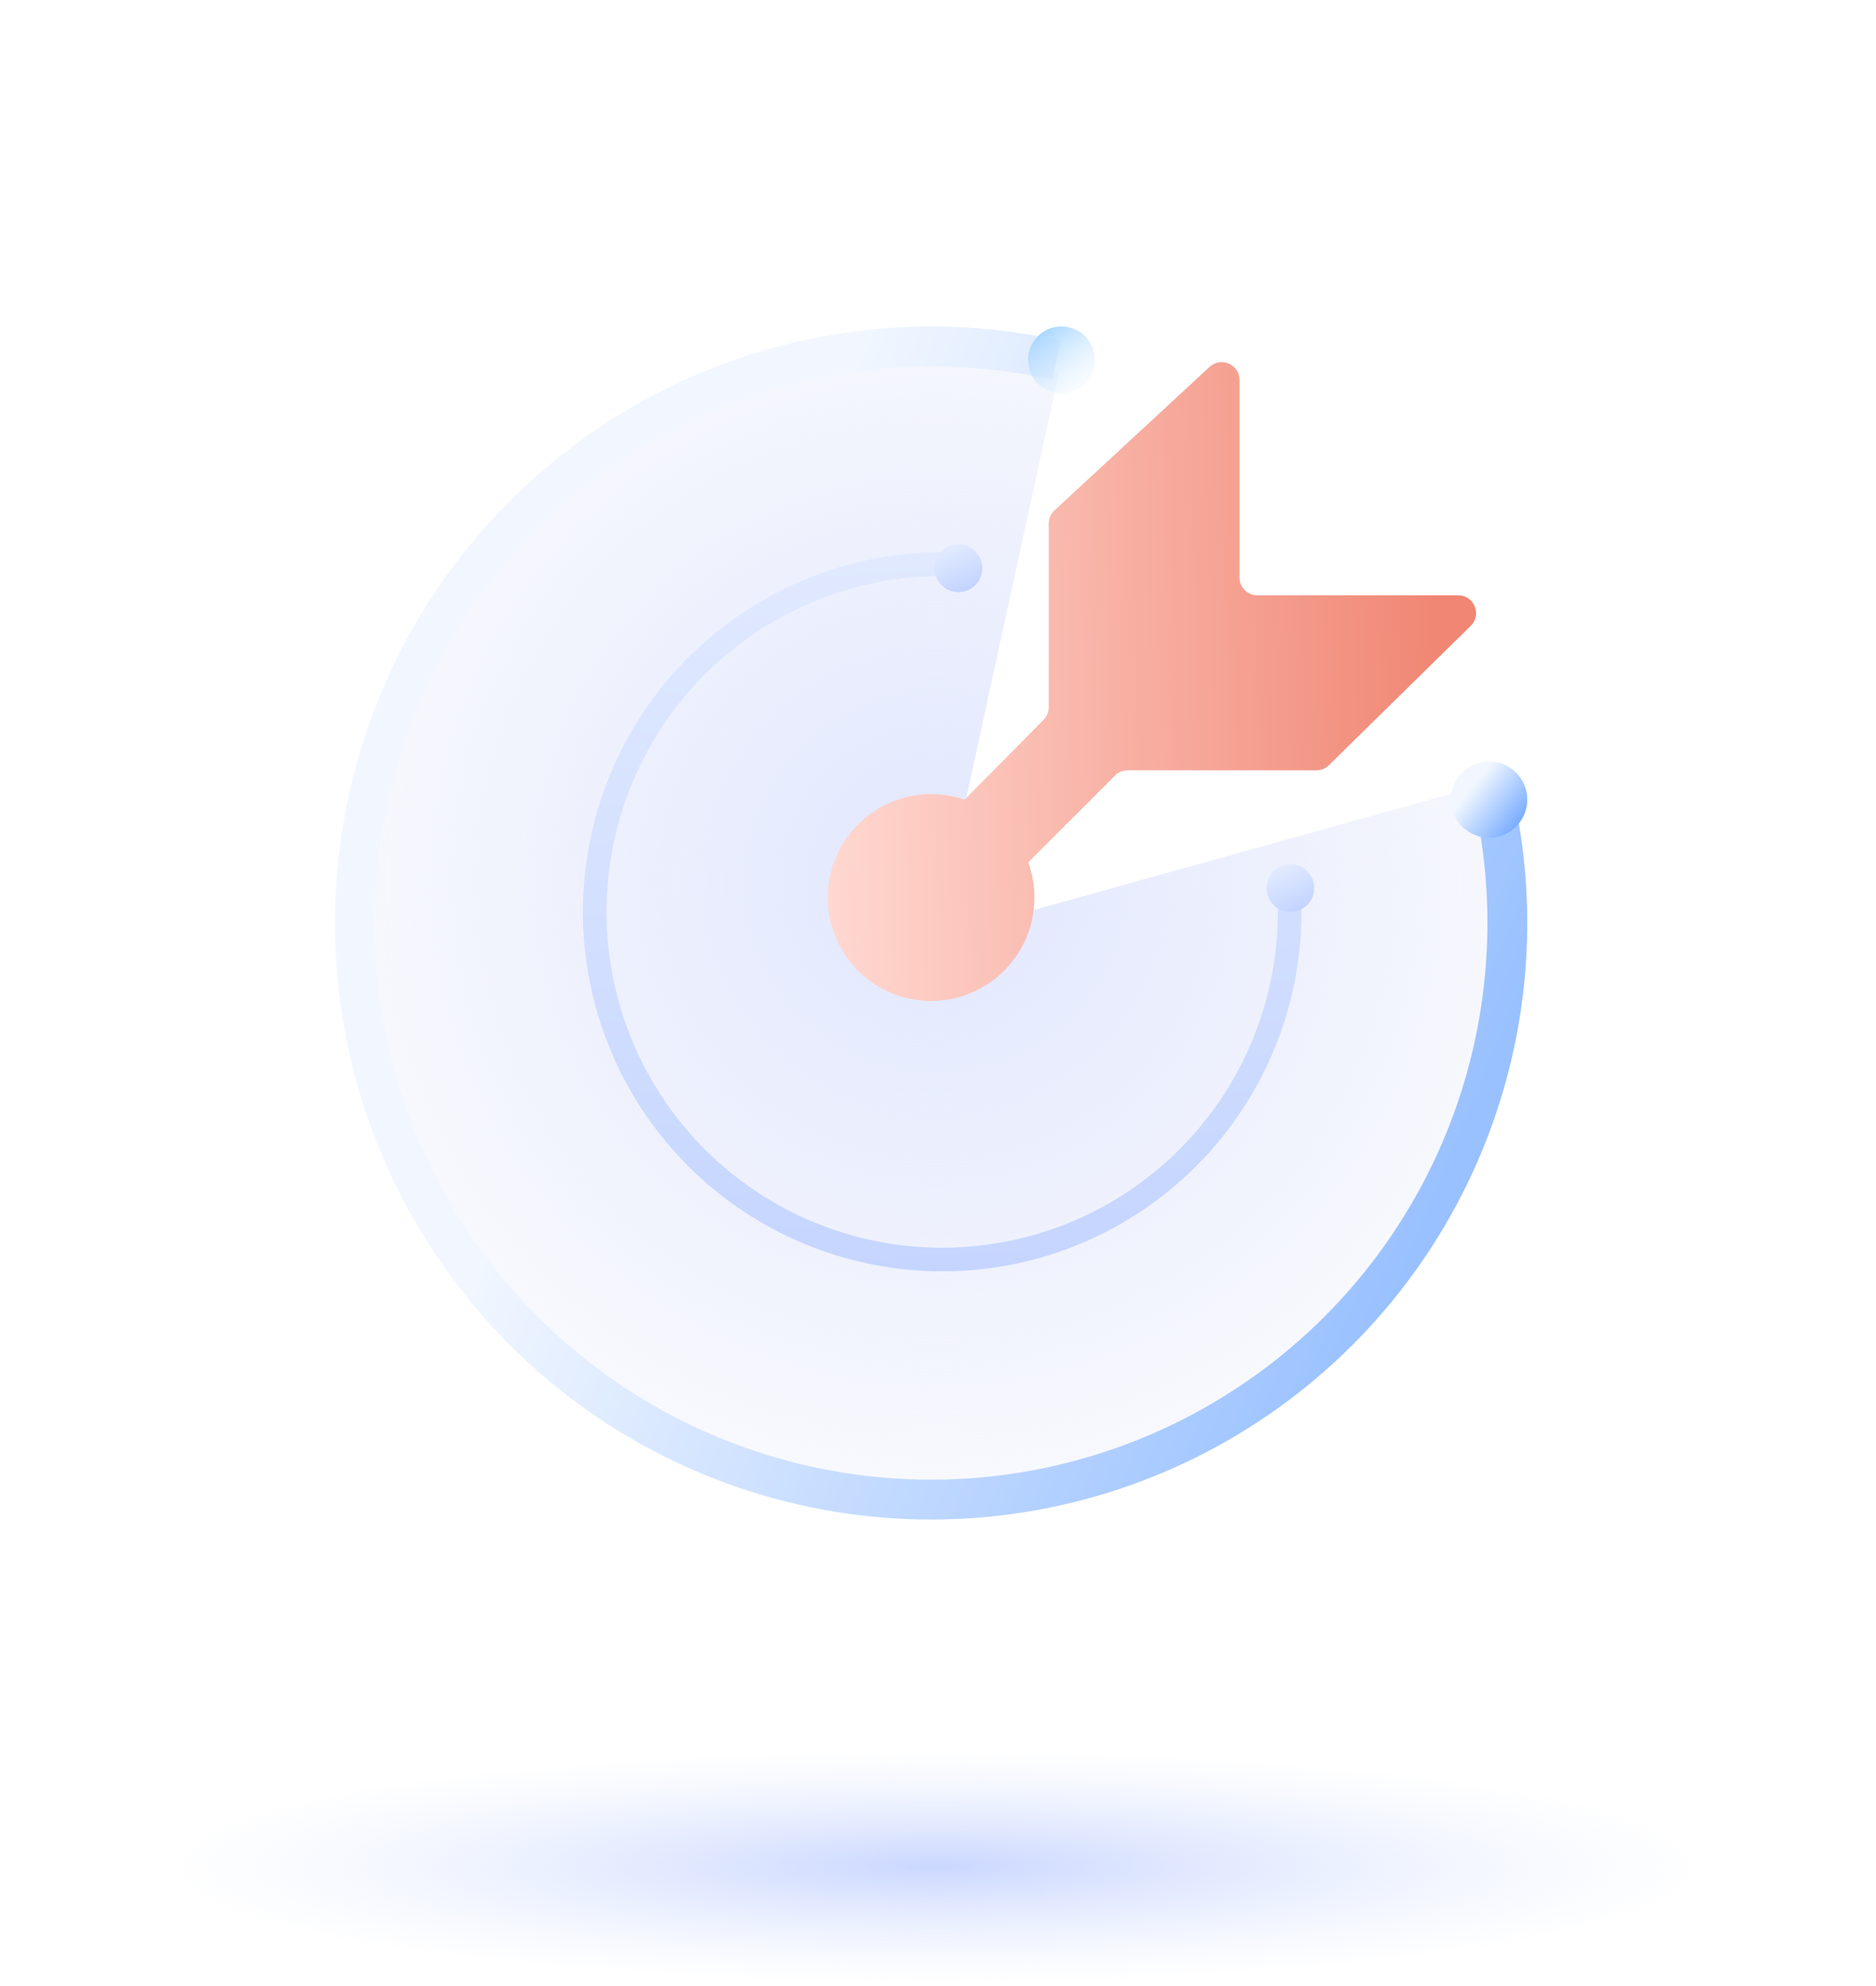 <svg width="414" height="438" viewBox="0 0 414 438" fill="none" xmlns="http://www.w3.org/2000/svg">
<g filter="url(#filter0_f_51_1080)">
<path d="M329.553 172.46C337.04 199.346 335.514 227.945 325.208 253.882C314.902 279.819 296.383 301.665 272.484 316.079C248.585 330.493 220.622 336.682 192.873 333.698C165.124 330.714 139.116 318.721 118.828 299.556C98.54 280.39 85.09 255.105 80.533 227.57C75.977 200.035 80.567 171.766 93.6 147.087C106.633 122.407 127.392 102.677 152.701 90.913C178.01 79.15 206.476 76.001 233.744 81.949L206.527 206.723L329.553 172.46Z" fill="url(#paint0_radial_51_1080)"/>
</g>
<path d="M287.078 196.437C288.018 212.359 284.133 228.194 275.933 241.875C267.732 255.555 255.596 266.444 241.111 273.119C226.625 279.795 210.463 281.947 194.735 279.293C179.007 276.64 164.446 269.305 152.952 258.247C141.458 247.189 133.566 232.921 130.307 217.307C127.048 201.694 128.574 185.461 134.685 170.728C140.796 155.995 151.208 143.448 164.562 134.725C177.915 126.002 193.588 121.509 209.535 121.833L209.429 127.048C194.532 126.745 179.889 130.943 167.414 139.092C154.939 147.241 145.212 158.963 139.503 172.726C133.794 186.49 132.369 201.655 135.413 216.242C138.457 230.828 145.83 244.157 156.568 254.488C167.306 264.819 180.91 271.671 195.603 274.15C210.296 276.629 225.395 274.619 238.928 268.382C252.46 262.146 263.798 251.973 271.459 239.193C279.12 226.413 282.749 211.619 281.871 196.744L287.078 196.437Z" fill="url(#paint1_linear_51_1080)"/>
<path d="M334.689 178.812C340.017 206.622 336.23 235.409 323.892 260.895C311.554 286.381 291.322 307.207 266.204 320.277C241.085 333.348 212.42 337.966 184.468 333.445C156.515 328.925 130.767 315.506 111.049 295.185C91.331 274.863 78.695 248.722 75.019 220.645C71.344 192.569 76.824 164.056 90.646 139.343C104.468 114.631 125.894 95.036 151.741 83.472C177.588 71.908 206.476 68.991 234.112 75.155L232.199 83.735C206.409 77.984 179.451 80.705 155.331 91.497C131.212 102.288 111.217 120.573 98.319 143.635C85.42 166.697 80.306 193.304 83.736 219.504C87.166 245.704 98.958 270.099 117.358 289.063C135.759 308.027 159.787 320.548 185.871 324.767C211.956 328.985 238.706 324.676 262.146 312.479C285.586 300.282 304.466 280.847 315.979 257.064C327.493 233.281 331.027 206.418 326.055 180.466L334.689 178.812Z" fill="url(#paint2_linear_51_1080)"/>
<path fill-rule="evenodd" clip-rule="evenodd" d="M266.922 80.922L232.699 112.579C231.893 113.324 231.435 114.372 231.435 115.47V155.984C231.435 157.022 231.025 158.017 230.296 158.755L212.862 176.375C210.544 175.581 208.057 175.15 205.469 175.15C192.874 175.15 182.664 185.36 182.664 197.955C182.664 210.55 192.874 220.76 205.469 220.76C218.064 220.76 228.274 210.55 228.274 197.955C228.274 195.228 227.795 192.613 226.917 190.189L246.069 171.037C246.807 170.298 247.809 169.883 248.854 169.883H290.52C291.552 169.883 292.543 169.478 293.28 168.754L324.553 138.04C327.069 135.569 325.319 131.29 321.793 131.29H277.475C275.299 131.29 273.536 129.527 273.536 127.351V83.814C273.536 80.378 269.444 78.589 266.922 80.922Z" fill="url(#paint3_linear_51_1080)"/>
<circle cx="328.613" cy="176.347" r="8.425" fill="url(#paint4_linear_51_1080)"/>
<circle cx="284.763" cy="195.849" r="5.263" fill="url(#paint5_linear_51_1080)"/>
<circle cx="234.235" cy="79.368" r="7.368" fill="url(#paint6_linear_51_1080)"/>
<circle cx="211.513" cy="125.333" r="5.263" fill="url(#paint7_linear_51_1080)"/>
<ellipse cx="206.5" cy="411.628" rx="171.5" ry="25.924" fill="url(#paint8_radial_51_1080)"/>
<defs>
<filter id="filter0_f_51_1080" x="0.038" y="0.233" width="412.979" height="412.979" filterUnits="userSpaceOnUse" color-interpolation-filters="sRGB">
<feFlood flood-opacity="0" result="BackgroundImageFix"/>
<feBlend mode="normal" in="SourceGraphic" in2="BackgroundImageFix" result="shape"/>
<feGaussianBlur stdDeviation="39.391" result="effect1_foregroundBlur_51_1080"/>
</filter>
<radialGradient id="paint0_radial_51_1080" cx="0" cy="0" r="1" gradientUnits="userSpaceOnUse" gradientTransform="translate(206.527 194.443) rotate(83.49) scale(170.204)">
<stop stop-color="#E1E7FF"/>
<stop offset="1" stop-color="#DFE4F7" stop-opacity="0"/>
</radialGradient>
<linearGradient id="paint1_linear_51_1080" x1="203.255" y1="121.954" x2="212.596" y2="280.26" gradientUnits="userSpaceOnUse">
<stop stop-color="#E0E9FF"/>
<stop offset="1" stop-color="#C5D5FF"/>
</linearGradient>
<linearGradient id="paint2_linear_51_1080" x1="300.745" y1="305.32" x2="123.647" y2="231.564" gradientUnits="userSpaceOnUse">
<stop stop-color="#99C1FF"/>
<stop offset="1" stop-color="#F2F7FF"/>
</linearGradient>
<linearGradient id="paint3_linear_51_1080" x1="182.785" y1="197.086" x2="319.613" y2="193.341" gradientUnits="userSpaceOnUse">
<stop stop-color="#FFD8D1"/>
<stop offset="1" stop-color="#F08673"/>
</linearGradient>
<linearGradient id="paint4_linear_51_1080" x1="333.818" y1="189.897" x2="320.282" y2="179.294" gradientUnits="userSpaceOnUse">
<stop stop-color="#5496FF"/>
<stop offset="1" stop-color="#F2F7FF"/>
</linearGradient>
<linearGradient id="paint5_linear_51_1080" x1="284.763" y1="190.586" x2="289.769" y2="201.204" gradientUnits="userSpaceOnUse">
<stop stop-color="#E1EAFF"/>
<stop offset="1" stop-color="#BCCFFF"/>
</linearGradient>
<linearGradient id="paint6_linear_51_1080" x1="231.095" y1="72" x2="243.656" y2="88.789" gradientUnits="userSpaceOnUse">
<stop stop-color="#A8D6FF"/>
<stop offset="1" stop-color="white" stop-opacity="0"/>
</linearGradient>
<linearGradient id="paint7_linear_51_1080" x1="211.513" y1="120.07" x2="216.519" y2="130.688" gradientUnits="userSpaceOnUse">
<stop stop-color="#E1EAFF"/>
<stop offset="1" stop-color="#BCCFFF"/>
</linearGradient>
<radialGradient id="paint8_radial_51_1080" cx="0" cy="0" r="1" gradientUnits="userSpaceOnUse" gradientTransform="translate(206.5 411.628) rotate(90) scale(25.924 171.5)">
<stop stop-color="#CAD7FF"/>
<stop offset="1" stop-color="#E4EBFF" stop-opacity="0"/>
</radialGradient>
</defs>
</svg>
